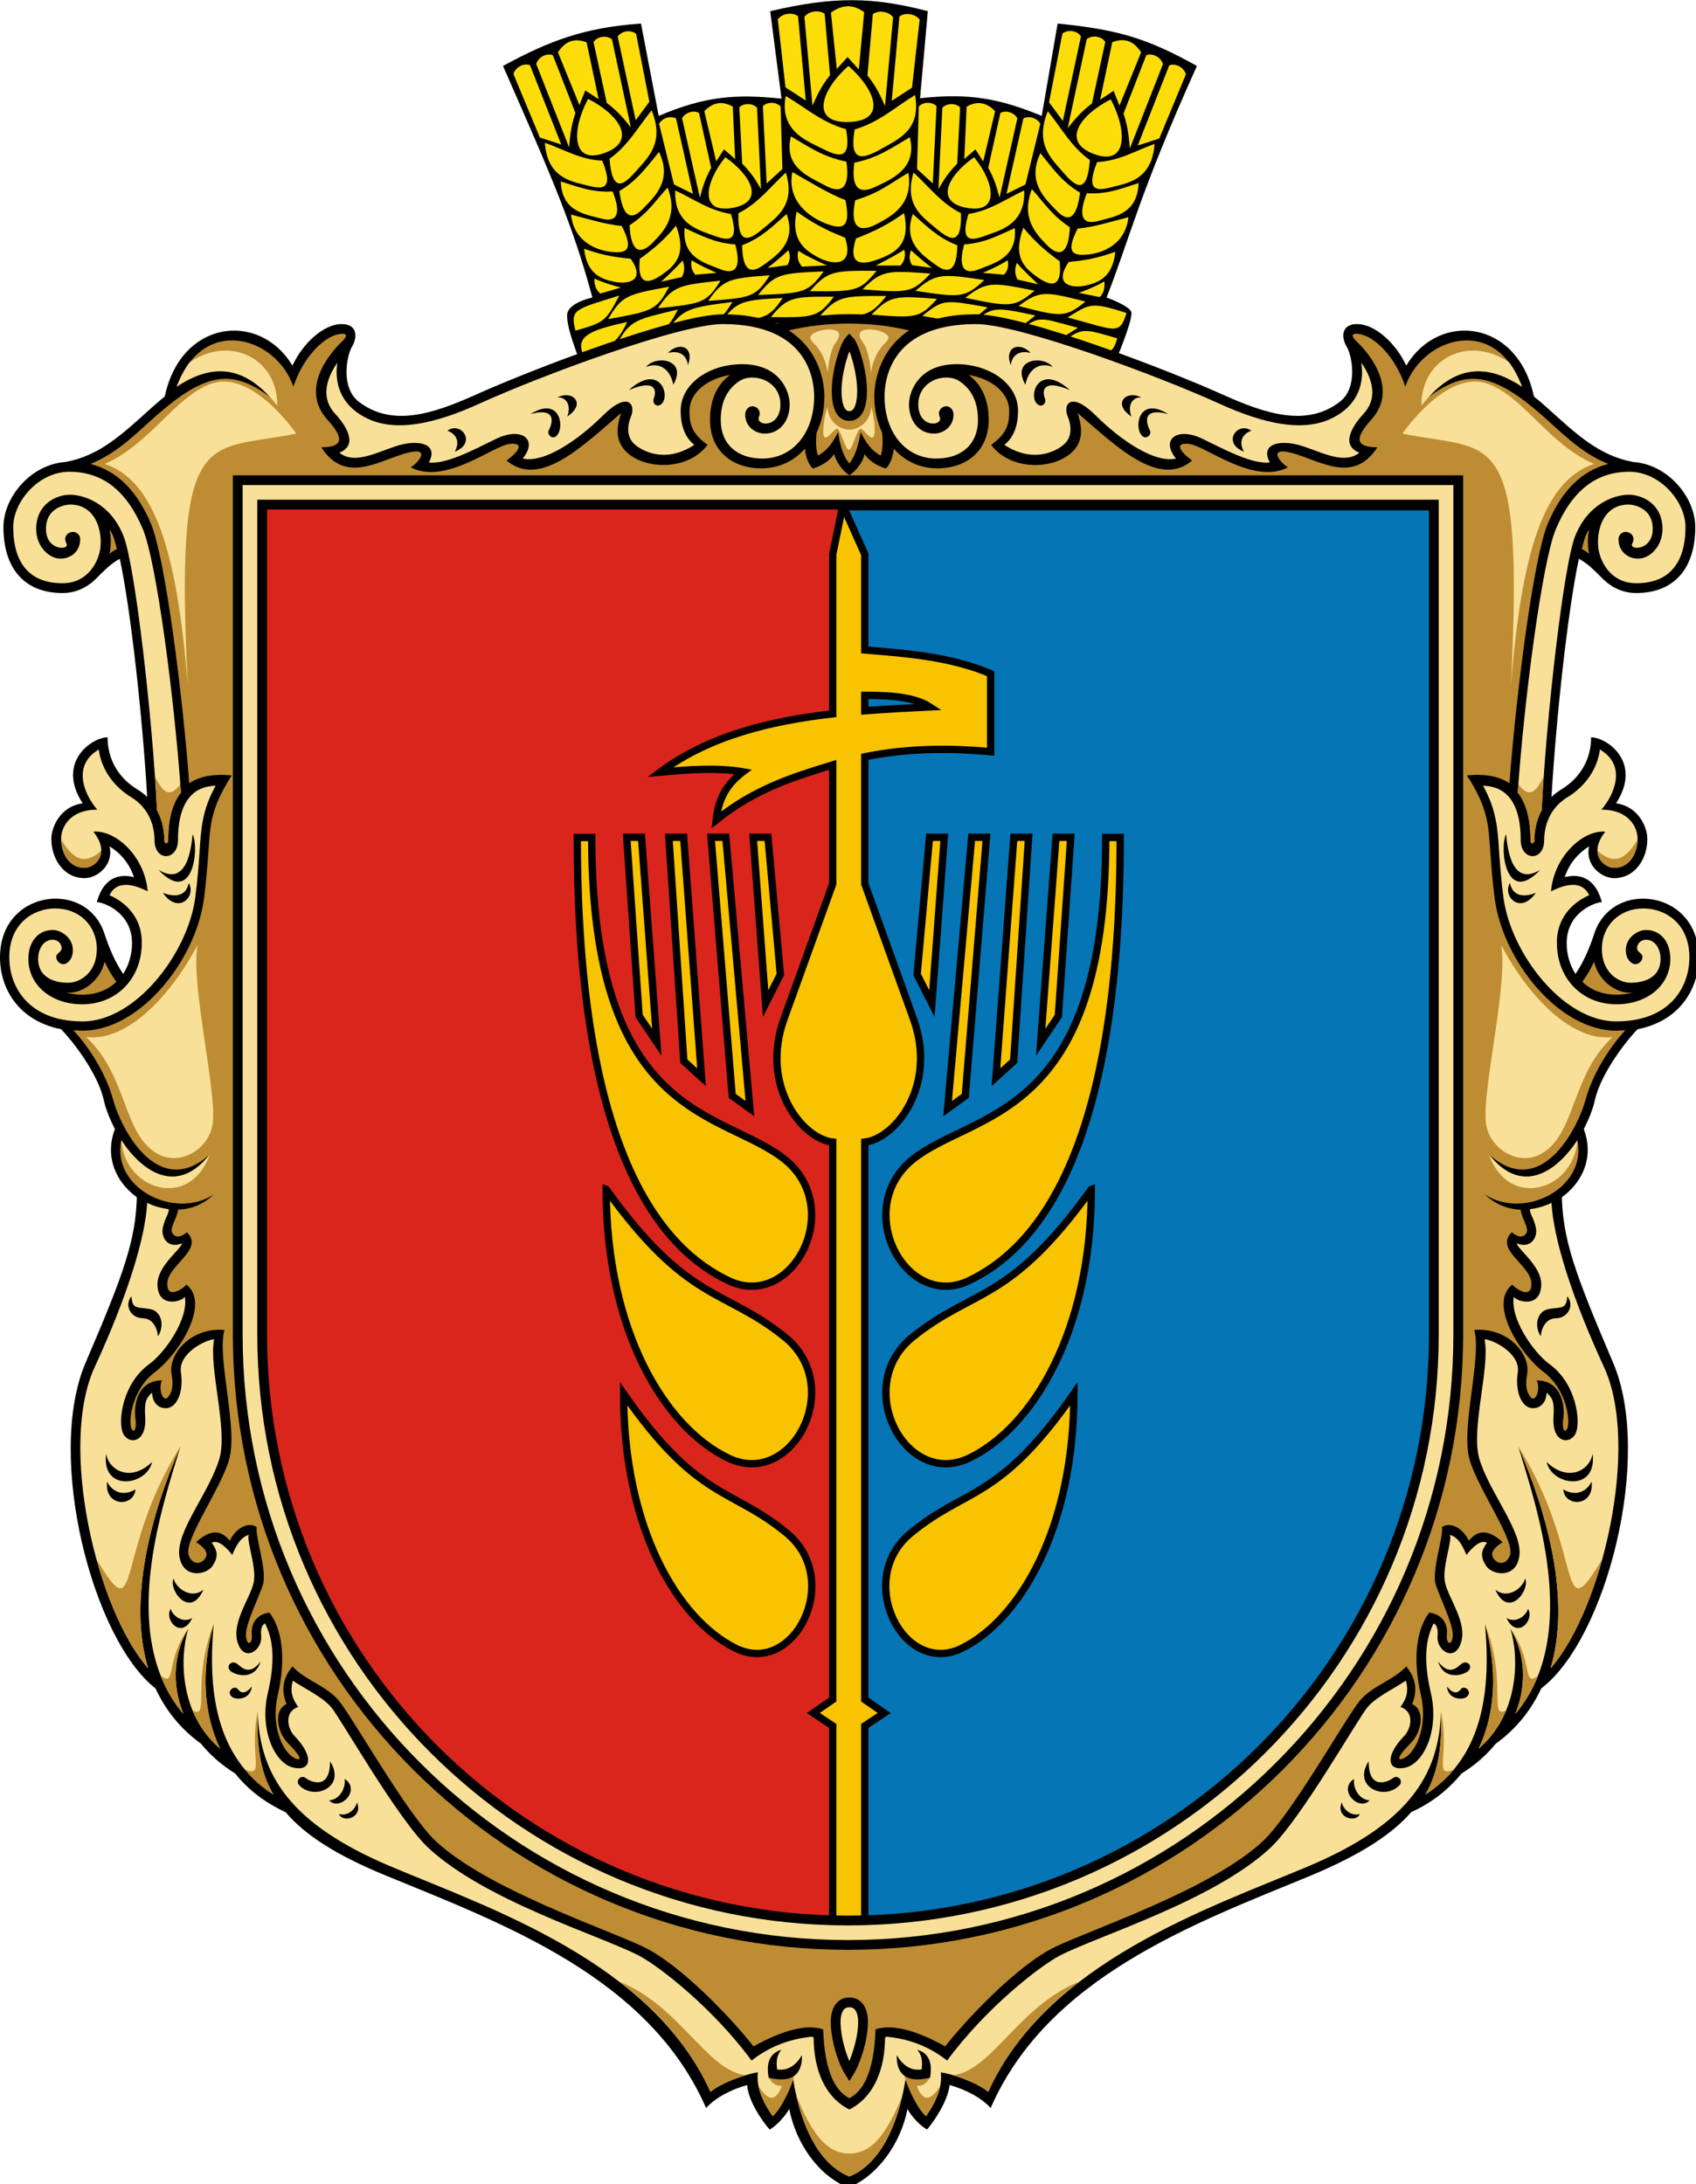 <?xml version="1.0" encoding="UTF-8" standalone="no"?>
<!-- Created with Inkscape (http://www.inkscape.org/) -->

<svg
   width="91.916mm"
   height="118.361mm"
   viewBox="0 0 91.916 118.361"
   version="1.1"
   id="svg1"
   xml:space="preserve"
   inkscape:version="1.4 (86a8ad7, 2024-10-11)"
   sodipodi:docname="Coat of Arms of Chervona Kam'yanka.svg"
   xmlns:inkscape="http://www.inkscape.org/namespaces/inkscape"
   xmlns:sodipodi="http://sodipodi.sourceforge.net/DTD/sodipodi-0.dtd"
   xmlns:xlink="http://www.w3.org/1999/xlink"
   xmlns="http://www.w3.org/2000/svg"
   xmlns:svg="http://www.w3.org/2000/svg"><sodipodi:namedview
     id="namedview1"
     pagecolor="#ffffff"
     bordercolor="#666666"
     borderopacity="1.0"
     inkscape:showpageshadow="2"
     inkscape:pageopacity="0.0"
     inkscape:pagecheckerboard="0"
     inkscape:deskcolor="#d1d1d1"
     inkscape:document-units="mm"
     inkscape:zoom="0.81499998"
     inkscape:cx="149.07976"
     inkscape:cy="320.85891"
     inkscape:window-width="1920"
     inkscape:window-height="1017"
     inkscape:window-x="-8"
     inkscape:window-y="-8"
     inkscape:window-maximized="1"
     inkscape:current-layer="layer1"
     showgrid="false" /><defs
     id="defs1"><g
       id="COA"><path
         d="m 2,2 v 173 a 123,123 0 0 0 246,0 V 2 H 2"
         fill="#10679a"
         id="path1933" /><rect
         width="246"
         height="70"
         x="2"
         y="100"
         fill="#f5f5f5"
         stroke="#000000"
         stroke-width="2"
         id="rect1935" /></g><defs
       id="defs1938"><g
         id="g1"><path
           d="m 2,2 v 173 a 123,123 0 0 0 246,0 V 2 H 2"
           fill="#10679a"
           id="path1" /><rect
           width="246"
           height="70"
           x="2"
           y="100"
           fill="#f5f5f5"
           stroke="#000000"
           stroke-width="2"
           id="rect1-9" /></g></defs><inkscape:perspective
       sodipodi:type="inkscape:persp3d"
       inkscape:vp_x="0 : 307.40647 : 1"
       inkscape:vp_y="0 : 1000.0001 : 0"
       inkscape:vp_z="669.33069 : 307.40647 : 1"
       inkscape:persp3d-origin="334.66534 : 202.93796 : 1"
       id="perspective618" /><style
       type="text/css"
       id="style6">
   
    .str3 {stroke:black;stroke-width:0.18}
    .str2 {stroke:black;stroke-width:0.18;stroke-linejoin:bevel}
    .str5 {stroke:black;stroke-width:0.2}
    .str4 {stroke:black;stroke-width:0.25}
    .str1 {stroke:black;stroke-width:0.5}
    .str0 {stroke:black}
    .fil5 {fill:none}
    .fil3 {fill:#0071BC}
    .fil2 {fill:#008F4C}
    .fil7 {fill:#2EAB3E}
    .fil4 {fill:#999999}
    .fil0 {fill:#E3E4E5}
    .fil1 {fill:#ED1C24}
    .fil6 {fill:black;fill-rule:nonzero}
   
  </style><inkscape:perspective
       id="perspective3640"
       inkscape:persp3d-origin="0.5 : -5.6657213 : 1"
       inkscape:vp_z="1 : -5.4990545 : 1"
       inkscape:vp_y="0 : 1000.0001 : 0"
       inkscape:vp_x="0 : -5.4990545 : 1"
       sodipodi:type="inkscape:persp3d" /><inkscape:perspective
       id="perspective2896"
       inkscape:persp3d-origin="0.5 : -5.6657213 : 1"
       inkscape:vp_z="1 : -5.4990545 : 1"
       inkscape:vp_y="0 : 1000.0001 : 0"
       inkscape:vp_x="0 : -5.4990545 : 1"
       sodipodi:type="inkscape:persp3d" /><inkscape:perspective
       id="perspective2834"
       inkscape:persp3d-origin="0.5 : -5.6657213 : 1"
       inkscape:vp_z="1 : -5.4990545 : 1"
       inkscape:vp_y="0 : 1000.0001 : 0"
       inkscape:vp_x="0 : -5.4990545 : 1"
       sodipodi:type="inkscape:persp3d" /><inkscape:perspective
       id="perspective3538"
       inkscape:persp3d-origin="0.5 : -5.6657213 : 1"
       inkscape:vp_z="1 : -5.4990545 : 1"
       inkscape:vp_y="0 : 1000.0001 : 0"
       inkscape:vp_x="0 : -5.4990545 : 1"
       sodipodi:type="inkscape:persp3d" /><inkscape:perspective
       id="perspective3551"
       inkscape:persp3d-origin="0.5 : -5.6657213 : 1"
       inkscape:vp_z="1 : -5.4990545 : 1"
       inkscape:vp_y="0 : 1000.0001 : 0"
       inkscape:vp_x="0 : -5.4990545 : 1"
       sodipodi:type="inkscape:persp3d" /><inkscape:perspective
       id="perspective3772"
       inkscape:persp3d-origin="0.5 : -5.6657213 : 1"
       inkscape:vp_z="1 : -5.4990545 : 1"
       inkscape:vp_y="0 : 1000.0001 : 0"
       inkscape:vp_x="0 : -5.4990545 : 1"
       sodipodi:type="inkscape:persp3d" /><inkscape:perspective
       id="perspective3538-3"
       inkscape:persp3d-origin="0.5 : -5.6657213 : 1"
       inkscape:vp_z="1 : -5.4990545 : 1"
       inkscape:vp_y="0 : 1000.0001 : 0"
       inkscape:vp_x="0 : -5.4990545 : 1"
       sodipodi:type="inkscape:persp3d" /><inkscape:perspective
       id="perspective5553"
       inkscape:persp3d-origin="0.5 : -5.6657213 : 1"
       inkscape:vp_z="1 : -5.4990545 : 1"
       inkscape:vp_y="0 : 1000.0001 : 0"
       inkscape:vp_x="0 : -5.4990545 : 1"
       sodipodi:type="inkscape:persp3d" /><inkscape:perspective
       id="perspective5588"
       inkscape:persp3d-origin="0.5 : -5.6657213 : 1"
       inkscape:vp_z="1 : -5.4990545 : 1"
       inkscape:vp_y="0 : 1000.0001 : 0"
       inkscape:vp_x="0 : -5.4990545 : 1"
       sodipodi:type="inkscape:persp3d" /><inkscape:perspective
       id="perspective5623"
       inkscape:persp3d-origin="0.5 : -5.6657213 : 1"
       inkscape:vp_z="1 : -5.4990545 : 1"
       inkscape:vp_y="0 : 1000.0001 : 0"
       inkscape:vp_x="0 : -5.4990545 : 1"
       sodipodi:type="inkscape:persp3d" /><inkscape:perspective
       id="perspective5702"
       inkscape:persp3d-origin="0.5 : -5.6657213 : 1"
       inkscape:vp_z="1 : -5.4990545 : 1"
       inkscape:vp_y="0 : 1000.0001 : 0"
       inkscape:vp_x="0 : -5.4990545 : 1"
       sodipodi:type="inkscape:persp3d" /><style
       type="text/css"
       id="style6-3" /><g
       id="g3"><path
         d="m 2,2 v 173 a 123,123 0 0 0 246,0 V 2 H 2"
         fill="#10679a"
         id="path2" /><rect
         width="246"
         height="70"
         x="2"
         y="100"
         fill="#f5f5f5"
         stroke="#000000"
         stroke-width="2"
         id="rect3" /></g></defs><g
     inkscape:label="Camada 1"
     inkscape:groupmode="layer"
     id="layer1"
     transform="translate(-1019.611,-614.091)"><g
       inkscape:label="Layer 1"
       id="layer1-9"
       transform="translate(996.386,608.365)"><g
         id="g12"
         transform="matrix(0.724,0,0,0.724,-114.483,-12.802)"><path
           style="fill:#000000;fill-opacity:1;fill-rule:evenodd;stroke:none;stroke-width:0.265"
           d="m 233.637,52.674 c 10.362,-4.039 28.957,-4.069 40.058,0 0,0 1.392,-3.282 1.184,-3.757 -0.208,-0.475 -1.839,-1.058 -1.839,-1.058 1.812,-4.659 2.429,-7.703 6.76,-17.33 -3.631,-2.021 -5.812,-2.72 -10.425,-3.175 l -1.191,6.912 c -3.155,-1.295 -5.38,-1.726 -9.108,-1.323 l 0.582,-6.515 c -4.085,-1.063 -6.98,-1.13 -11.8,0 l 0.847,6.548 c -3.426,-0.361 -5.719,-0.185 -9.194,1.29 l -1.323,-6.912 c -4.266,0.304 -6.859,1.287 -10.332,3.175 3.778,8.579 5.24,11.986 6.694,17.33 0,0 -1.511,0.312 -1.839,1.058 -0.328,0.746 0.926,3.757 0.926,3.757 z"
           id="path4133"
           inkscape:connector-curvature="0"
           sodipodi:nodetypes="cczcccccccccccczc" /><g
           id="g4522"
           transform="matrix(0.937,0,0,0.937,194.3,25.237)"
           style="fill:#fcdd09;fill-opacity:1;fill-rule:evenodd"><g
             id="g3898"
             transform="matrix(1.019,0,0,1,-1.1,0)"
             style="fill:#fcdd09;fill-opacity:1"><path
               sodipodi:nodetypes="cczc"
               inkscape:connector-curvature="0"
               id="path3076"
               d="m 58.39,8.043 c 1.537,0.927 2.832,2.114 4.727,2.658 0.525,2.9 -0.961,1.991 -2.138,1.409 -1.176,-0.582 -3.076,-1.45 -2.589,-4.067 z"
               style="fill:#fcdd09;fill-opacity:1;stroke:none" /><path
               sodipodi:nodetypes="cczc"
               inkscape:connector-curvature="0"
               id="path3076-1"
               d="m 58.797,11.271 c 1.304,0.773 2.477,1.636 4.351,2.022 0.293,2.078 -0.368,2.618 -1.651,1.908 C 60.215,14.491 58.196,13.751 58.797,11.271 Z"
               style="fill:#fcdd09;fill-opacity:1;fill-rule:evenodd;stroke:none" /><path
               sodipodi:nodetypes="cczc"
               inkscape:connector-curvature="0"
               id="path3076-7"
               d="m 58.909,14.121 c 1.333,0.766 2.796,1.711 4.164,2.241 0.448,2.282 -0.254,2.366 -1.516,1.88 -1.263,-0.487 -3.098,-1.773 -2.648,-4.12 z"
               style="fill:#fcdd09;fill-opacity:1;fill-rule:evenodd;stroke:none" /><path
               sodipodi:nodetypes="cczc"
               inkscape:connector-curvature="0"
               id="path3076-3"
               d="m 59.247,17.282 c 1.171,0.839 2.137,1.427 3.798,2.081 0.75,2.399 -1.052,2.154 -2.09,1.587 -1.038,-0.567 -2.196,-1.376 -1.708,-3.669 z"
               style="fill:#fcdd09;fill-opacity:1;fill-rule:evenodd;stroke:none" /><path
               sodipodi:nodetypes="cczc"
               inkscape:connector-curvature="0"
               id="path3076-39"
               d="m 68.527,7.966 c -1.537,0.96 -2.832,2.188 -4.727,2.75 -0.525,3 0.969,2.195 2.251,1.458 1.282,-0.737 2.963,-1.5 2.476,-4.209 z"
               style="fill:#fcdd09;fill-opacity:1;fill-rule:evenodd;stroke:none" /><path
               sodipodi:nodetypes="cczc"
               inkscape:connector-curvature="0"
               id="path3076-1-0"
               d="m 68.12,11.336 c -1.304,0.78 -2.477,1.65 -4.351,2.04 -0.258,1.992 0.333,2.568 1.651,1.925 1.318,-0.644 3.301,-1.463 2.701,-3.965 z"
               style="fill:#fcdd09;fill-opacity:1;fill-rule:evenodd;stroke:none" /><path
               sodipodi:nodetypes="cczc"
               inkscape:connector-curvature="0"
               id="path3076-7-9"
               d="m 68.008,14.185 c -1.333,0.766 -2.196,1.584 -4.164,2.184 -0.448,2.141 0.289,2.635 1.622,1.936 1.333,-0.699 2.922,-1.632 2.542,-4.12 z"
               style="fill:#fcdd09;fill-opacity:1;fill-rule:evenodd;stroke:none" /><path
               sodipodi:nodetypes="cczc"
               inkscape:connector-curvature="0"
               id="path3076-3-8"
               d="m 67.67,17.402 c -1.171,0.839 -2.109,1.37 -3.769,2.025 -0.75,2.399 0.734,2.084 2.019,1.552 1.284,-0.531 2.238,-1.284 1.75,-3.577 z"
               style="fill:#fcdd09;fill-opacity:1;fill-rule:evenodd;stroke:none" /><path
               sodipodi:nodetypes="czc"
               inkscape:connector-curvature="0"
               id="path3054"
               d="m 63.309,5.644 c -2.137,1.913 -3.034,4.564 0.005,4.48 3.039,-0.083 2.135,-2.553 -0.005,-4.48 z"
               style="fill:#fcdd09;fill-opacity:1;stroke:none" /><path
               sodipodi:nodetypes="cccccc"
               transform="matrix(0.282,0,0,0.282,-4.3103448e-6,0)"
               inkscape:connector-curvature="0"
               id="path3824"
               d="m 221.25,20.875 3,-3.375 3.125,3.5 1.5,-16.201 c -2.781,-2.077 -5.804,-2.457 -9.25,0.125 z"
               style="fill:#fcdd09;fill-opacity:1;stroke:none" /><path
               transform="matrix(0.282,0,0,0.282,-4.3103448e-6,0)"
               style="fill:#fcdd09;fill-opacity:1;fill-rule:evenodd;stroke:none"
               d="m 219.375,22.625 c -2.755,3.561 -3.729,6.054 -4.875,8.65 l -2.25,-25.15 c 1.363,-1.798 4.221,-1.993 5.625,-0.875 z"
               id="path3826"
               inkscape:connector-curvature="0"
               sodipodi:nodetypes="ccccc" /><path
               style="fill:#fcdd09;fill-opacity:1;fill-rule:evenodd;stroke:none"
               d="M 59.959,8.408 58.371,7.356 57.771,1.917 c 0.385,-0.508 1.191,-0.562 1.587,-0.247 z"
               id="path3826-9"
               inkscape:connector-curvature="0"
               sodipodi:nodetypes="ccccc" /><path
               style="fill:#fcdd09;fill-opacity:1;fill-rule:evenodd;stroke:none"
               d="m 219.375,22.625 c -2.755,3.561 -3.729,6.054 -4.875,8.65 l -2.25,-25.15 c 1.363,-1.798 4.221,-1.993 5.625,-0.875 z"
               id="path3826-5"
               inkscape:connector-curvature="0"
               transform="matrix(-0.282,0,0,0.282,126.662,0.026)"
               sodipodi:nodetypes="ccccc" /><path
               style="fill:#fcdd09;fill-opacity:1;fill-rule:evenodd;stroke:none"
               d="M 59.959,8.408 58.371,7.356 57.771,1.917 c 0.385,-0.508 1.191,-0.562 1.587,-0.247 z"
               id="path3826-9-5"
               inkscape:connector-curvature="0"
               sodipodi:nodetypes="ccccc"
               transform="matrix(-1,0,0,1,126.662,0.026)" /><path
               sodipodi:nodetypes="cccc"
               transform="matrix(0.282,0,0,0.282,-4.3103448e-6,0)"
               inkscape:connector-curvature="0"
               id="path3874"
               d="m 210.55,72.375 c 3,2 7.95,4.125 7.95,4.125 l -6.875,0.375 c -0.842,-0.919 -1.607,-2.374 -1.075,-4.5 z"
               style="fill:#fcdd09;fill-opacity:1;stroke:none" /><path
               sodipodi:nodetypes="cccc"
               inkscape:connector-curvature="0"
               id="path3874-1"
               d="m 67.688,20.322 c -0.847,0.564 -2.244,1.27 -2.244,1.27 h 1.94 c 0.238,-0.259 0.454,-0.67 0.303,-1.27 z"
               style="fill:#fcdd09;fill-opacity:1;fill-rule:evenodd;stroke:none" /></g><path
             style="fill:#fcdd09;fill-opacity:1;stroke:none"
             d="m 66.435,24.024 c -3.433,-0.015 -3.898,-0.007 -5.32,1.63 3.649,0.035 3.992,0.018 5.32,-1.63 z"
             id="path4135"
             inkscape:connector-curvature="0"
             sodipodi:nodetypes="ccc" /><path
             style="fill:#fcdd09;fill-opacity:1;fill-rule:evenodd;stroke:none"
             d="m 70.488,24.25 c -3.326,-0.244 -3.746,-0.277 -5.23,1.262 3.535,0.278 3.836,0.293 5.23,-1.262 z"
             id="path4135-9"
             inkscape:connector-curvature="0"
             sodipodi:nodetypes="ccc" /><path
             style="fill:#fcdd09;fill-opacity:1;fill-rule:evenodd;stroke:none"
             d="m 74.526,24.926 c -3.381,-0.593 -3.529,-0.688 -5.206,0.686 3.591,0.65 3.619,0.714 5.206,-0.686 z"
             id="path4135-3"
             inkscape:connector-curvature="0"
             sodipodi:nodetypes="ccc" /><path
             style="fill:#fcdd09;fill-opacity:1;fill-rule:evenodd;stroke:none"
             d="m 78.34,25.578 c -3.357,-0.719 -3.366,-0.695 -5.094,0.615 3.564,0.784 3.632,0.548 5.094,-0.615 z"
             id="path4135-2"
             inkscape:connector-curvature="0"
             sodipodi:nodetypes="ccc" /><path
             style="fill:#fcdd09;fill-opacity:1;fill-rule:evenodd;stroke:none"
             d="m 81.736,26.566 c -3.311,-0.905 -2.982,-0.949 -4.78,0.263 3.585,0.769 2.929,0.878 4.78,-0.263 z"
             id="path4135-1"
             inkscape:connector-curvature="0"
             sodipodi:nodetypes="ccc" /><path
             style="fill:#fcdd09;fill-opacity:1;fill-rule:evenodd;stroke:none"
             d="m 84.89,27.407 c -2.801,-0.823 -2.758,-0.821 -4.365,0.253 3.638,1.114 3.903,1.245 4.365,-0.253 z"
             id="path4135-97"
             inkscape:connector-curvature="0"
             sodipodi:nodetypes="ccc" /><path
             style="fill:#fcdd09;fill-opacity:1;fill-rule:evenodd;stroke:none"
             d="m 62.243,24.08 c -3.178,-0.015 -3.711,-0.007 -5.027,1.63 3.378,0.035 3.798,0.018 5.027,-1.63 z"
             id="path4135-5"
             inkscape:connector-curvature="0"
             sodipodi:nodetypes="ccc" /><path
             style="fill:#fcdd09;fill-opacity:1;fill-rule:evenodd;stroke:none"
             d="m 58.154,24.181 c -3.251,0.165 -3.684,0.261 -4.94,1.97 3.422,-0.332 3.809,-0.255 4.94,-1.97 z"
             id="path4135-56"
             inkscape:connector-curvature="0"
             sodipodi:nodetypes="ccc" /><path
             style="fill:#fcdd09;fill-opacity:1;fill-rule:evenodd;stroke:none"
             d="m 45.735,26.095 c -2.922,0.657 -4.187,1.114 -3.492,2.665 1.67,-0.473 2.599,-0.7 3.492,-2.665 z"
             id="path4135-19"
             inkscape:connector-curvature="0"
             sodipodi:nodetypes="ccc" /><path
             style="fill:#fcdd09;fill-opacity:1;fill-rule:evenodd;stroke:none"
             d="m 49.778,25.103 c -3.294,0.785 -3.874,0.842 -4.861,2.8 3.294,-0.886 3.86,-0.748 4.861,-2.8 z"
             id="path4135-33"
             inkscape:connector-curvature="0"
             sodipodi:nodetypes="ccc" /><path
             style="fill:#fcdd09;fill-opacity:1;fill-rule:evenodd;stroke:none"
             d="m 54.145,24.499 c -3.405,0.438 -4.005,0.526 -5.198,2.337 3.622,-0.447 4.099,-0.528 5.198,-2.337 z"
             id="path4135-4"
             inkscape:connector-curvature="0"
             sodipodi:nodetypes="ccc" /><path
             style="fill:#fcdd09;fill-opacity:1;fill-rule:evenodd;stroke:none"
             d="m 65.656,22.009 c -3.433,-0.015 -3.898,-0.007 -5.32,1.63 3.649,0.035 3.992,0.018 5.32,-1.63 z"
             id="path4135-0"
             inkscape:connector-curvature="0"
             sodipodi:nodetypes="ccc" /><path
             style="fill:#fcdd09;fill-opacity:1;fill-rule:evenodd;stroke:none"
             d="m 69.953,22.228 c -3.424,-0.249 -3.889,-0.273 -5.419,1.263 3.638,0.284 3.981,0.29 5.419,-1.263 z"
             id="path4135-8"
             inkscape:connector-curvature="0"
             sodipodi:nodetypes="ccc" /><path
             style="fill:#fcdd09;fill-opacity:1;fill-rule:evenodd;stroke:none"
             d="m 61.43,22.059 c -3.43,0.149 -3.894,0.179 -5.236,1.882 3.646,-0.139 3.988,-0.173 5.236,-1.882 z"
             id="path4135-41"
             inkscape:connector-curvature="0"
             sodipodi:nodetypes="ccc" /><path
             style="fill:#fcdd09;fill-opacity:1;fill-rule:evenodd;stroke:none"
             d="m 53.194,22.794 c -3.343,0.363 -3.795,0.422 -5.002,2.205 3.555,-0.367 3.887,-0.422 5.002,-2.205 z"
             id="path4135-7"
             inkscape:connector-curvature="0"
             sodipodi:nodetypes="ccc"
             inkscape:transform-center-x="-0.72610065"
             inkscape:transform-center-y="-0.61518338" /><path
             style="fill:#fcdd09;fill-opacity:1;fill-rule:evenodd;stroke:none"
             d="m 57.13,22.364 c -3.26,0.259 -3.701,0.304 -4.926,2.05 3.466,-0.257 3.791,-0.301 4.926,-2.05 z"
             id="path4135-31"
             inkscape:connector-curvature="0"
             sodipodi:nodetypes="ccc" /><path
             style="fill:#fcdd09;fill-opacity:1;fill-rule:evenodd;stroke:none"
             d="m 74.261,22.747 c -3.396,-0.501 -3.858,-0.559 -5.497,0.86 3.607,0.552 3.949,0.583 5.497,-0.86 z"
             id="path4135-36"
             inkscape:connector-curvature="0"
             sodipodi:nodetypes="ccc" /><path
             style="fill:#fcdd09;fill-opacity:1;fill-rule:evenodd;stroke:none"
             d="m 78.279,23.598 c -3.365,-0.679 -3.823,-0.762 -5.535,0.569 3.573,0.741 3.913,0.79 5.535,-0.569 z"
             id="path4135-89"
             inkscape:connector-curvature="0"
             sodipodi:nodetypes="ccc" /><path
             style="fill:#fcdd09;fill-opacity:1;fill-rule:evenodd;stroke:none"
             d="m 82.345,24.466 c -3.209,-0.809 -3.646,-0.909 -5.341,0.355 3.407,0.879 3.732,0.941 5.341,-0.355 z"
             id="path4135-89-2"
             inkscape:connector-curvature="0"
             sodipodi:nodetypes="ccc" /><path
             style="fill:#fcdd09;fill-opacity:1;fill-rule:evenodd;stroke:none"
             d="m 85.625,25.385 c -2.867,-0.943 -2.956,-0.714 -4.71,0.352 3.81,0.988 4.137,1.491 4.71,-0.352 z"
             id="path4135-89-0"
             inkscape:connector-curvature="0"
             sodipodi:nodetypes="ccc" /><path
             style="fill:#fcdd09;fill-opacity:1;fill-rule:evenodd;stroke:none"
             d="m 49.085,23.28 c -3.376,0.621 -3.776,0.715 -4.869,2.587 3.592,-0.642 3.87,-0.722 4.869,-2.587 z"
             id="path4135-89-8"
             inkscape:connector-curvature="0"
             sodipodi:nodetypes="ccc" /><path
             style="fill:#fcdd09;fill-opacity:1;fill-rule:evenodd;stroke:none"
             d="m 45.109,23.983 c -3.543,1.108 -3.947,1.087 -3.507,2.807 2.343,-0.664 2.416,-0.753 3.507,-2.807 z"
             id="path4135-89-29"
             inkscape:connector-curvature="0"
             sodipodi:nodetypes="ccc" /><g
             id="g4503"
             transform="matrix(1,0,0,1.01,0,-0.031)"
             style="fill:#fcdd09;fill-opacity:1"><path
               sodipodi:nodetypes="cczc"
               inkscape:connector-curvature="0"
               id="path3076-71"
               d="m 39.159,11.697 c 1.505,0.521 2.865,1.353 4.585,1.414 1.098,2.681 -0.361,2.166 -1.484,1.891 -1.123,-0.274 -2.921,-0.649 -3.101,-3.305 z"
               style="fill:#fcdd09;fill-opacity:1;fill-rule:evenodd;stroke:none" /><path
               sodipodi:nodetypes="cczc"
               inkscape:connector-curvature="0"
               id="path3076-1-8"
               d="m 40.431,14.758 c 1.28,0.389 2.471,0.891 4.137,0.788 0.743,1.825 0.317,2.478 -0.929,2.142 -1.246,-0.336 -3.118,-0.521 -3.208,-2.93 z"
               style="fill:#fcdd09;fill-opacity:1;fill-rule:evenodd;stroke:none" /><path
               sodipodi:nodetypes="cczc"
               inkscape:connector-curvature="0"
               id="path3076-7-7"
               d="m 41.246,17.376 c 1.312,0.332 2.778,0.788 4.057,0.902 0.972,1.902 0.41,2.159 -0.769,2.056 -1.18,-0.103 -3.046,-0.764 -3.288,-2.957 z"
               style="fill:#fcdd09;fill-opacity:1;fill-rule:evenodd;stroke:none" /><path
               sodipodi:nodetypes="cczc"
               inkscape:connector-curvature="0"
               id="path3076-3-0"
               d="m 42.293,20.084 c 1.2,0.404 2.163,0.652 3.719,0.783 1.275,1.797 -0.288,2.039 -1.303,1.827 -1.016,-0.212 -2.197,-0.595 -2.416,-2.611 z"
               style="fill:#fcdd09;fill-opacity:1;fill-rule:evenodd;stroke:none" /><path
               sodipodi:nodetypes="cczc"
               inkscape:connector-curvature="0"
               id="path3076-39-9"
               d="m 47.688,9.131 c -1.079,1.307 -1.893,2.816 -3.363,3.826 0.235,3.036 1.312,1.889 2.227,0.86 0.915,-1.029 2.159,-2.182 1.136,-4.687 z"
               style="fill:#fcdd09;fill-opacity:1;fill-rule:evenodd;stroke:none" /><path
               sodipodi:nodetypes="cczc"
               inkscape:connector-curvature="0"
               id="path3076-1-0-7"
               d="m 48.275,12.423 c -0.908,1.089 -1.685,2.231 -3.165,3.09 0.26,1.99 0.894,2.395 1.846,1.434 0.952,-0.961 2.422,-2.262 1.319,-4.524 z"
               style="fill:#fcdd09;fill-opacity:1;fill-rule:evenodd;stroke:none" /><path
               sodipodi:nodetypes="cczc"
               inkscape:connector-curvature="0"
               id="path3076-7-9-6"
               d="m 48.961,15.241 c -0.958,1.017 -1.506,1.973 -3.036,2.982 0.092,2.088 0.823,2.376 1.795,1.422 0.972,-0.954 2.109,-2.184 1.241,-4.404 z"
               style="fill:#fcdd09;fill-opacity:1;fill-rule:evenodd;stroke:none" /><path
               sodipodi:nodetypes="cczc"
               inkscape:connector-curvature="0"
               id="path3076-3-8-8"
               d="m 49.639,18.253 c -0.866,1.015 -1.583,1.694 -2.898,2.625 -0.25,2.42 0.971,1.845 1.984,1.101 1.014,-0.744 1.708,-1.636 0.914,-3.726 z"
               style="fill:#fcdd09;fill-opacity:1;fill-rule:evenodd;stroke:none" /><g
               transform="matrix(1.055,-0.114,0.121,0.993,-3.179,5.569)"
               id="g4080"
               style="fill:#fcdd09;fill-opacity:1"><path
                 style="fill:#fcdd09;fill-opacity:1;fill-rule:evenodd;stroke:none"
                 d="M 42.536,7.559 C 41.018,9.846 40.683,12.62 43.274,11.956 45.865,11.291 44.686,9.04 42.536,7.559 Z"
                 id="path3054-2"
                 inkscape:connector-curvature="0"
                 sodipodi:nodetypes="czc" /><path
                 style="fill:#fcdd09;fill-opacity:1;fill-rule:evenodd;stroke:none"
                 d="m 41.833,7.968 0.569,-1.097 0.918,0.8 -0.386,-4.568 C 42.165,2.678 41.416,2.736 40.702,3.638 Z"
                 id="path3824-7"
                 inkscape:connector-curvature="0"
                 sodipodi:nodetypes="cccccc" /><path
                 sodipodi:nodetypes="ccccc"
                 inkscape:connector-curvature="0"
                 id="path3826-6"
                 d="m 41.46,8.554 c -0.502,1.135 -0.622,1.878 -0.779,2.66 L 38.974,4.369 C 39.221,3.798 39.903,3.589 40.294,3.823 Z"
                 style="fill:#fcdd09;fill-opacity:1;fill-rule:evenodd;stroke:none" /><path
                 sodipodi:nodetypes="ccccc"
                 inkscape:connector-curvature="0"
                 id="path3826-9-6"
                 d="M 40.117,10.913 38.585,10.186 37.179,4.962 c 0.246,-0.572 0.929,-0.78 1.32,-0.547 z"
                 style="fill:#fcdd09;fill-opacity:1;fill-rule:evenodd;stroke:none" /><path
                 sodipodi:nodetypes="ccccc"
                 inkscape:connector-curvature="0"
                 id="path3826-5-3"
                 d="m 43.896,8.036 c 0.831,0.837 1.182,1.475 1.579,2.132 L 44.856,3.08 C 44.443,2.656 43.743,2.757 43.455,3.142 Z"
                 style="fill:#fcdd09;fill-opacity:1;fill-rule:evenodd;stroke:none" /><path
                 sodipodi:nodetypes="ccccc"
                 inkscape:connector-curvature="0"
                 id="path3826-9-5-4"
                 d="M 45.901,9.646 47.09,8.31 46.712,2.857 C 46.299,2.432 45.599,2.533 45.311,2.918 Z"
                 style="fill:#fcdd09;fill-opacity:1;fill-rule:evenodd;stroke:none" /></g><path
               sodipodi:nodetypes="cccc"
               inkscape:connector-curvature="0"
               id="path3874-5"
               d="m 43.115,22.434 c 0.818,0.392 2.113,0.713 2.113,0.713 l -1.645,0.476 c -0.246,-0.209 -0.498,-0.571 -0.468,-1.188 z"
               style="fill:#fcdd09;fill-opacity:1;fill-rule:evenodd;stroke:none" /><path
               sodipodi:nodetypes="cccc"
               inkscape:connector-curvature="0"
               id="path3874-1-0"
               d="m 50.16,21.009 c -0.633,0.716 -1.715,1.676 -1.715,1.676 l 1.663,-0.372 c 0.161,-0.3 0.279,-0.744 0.052,-1.305 z"
               style="fill:#fcdd09;fill-opacity:1;fill-rule:evenodd;stroke:none" /></g><g
             id="g4104"
             transform="matrix(1,0,0,1.008,0,-0.081)"
             style="fill:#fcdd09;fill-opacity:1"><path
               sodipodi:nodetypes="cczc"
               inkscape:connector-curvature="0"
               id="path3076-71-8"
               d="m 49.573,15.547 c 1.455,0.666 2.731,1.606 4.451,1.865 0.813,2.643 -0.595,1.988 -1.693,1.599 -1.098,-0.389 -2.862,-0.952 -2.757,-3.464 z"
               style="fill:#fcdd09;fill-opacity:1;fill-rule:evenodd;stroke:none" /><path
               sodipodi:nodetypes="cczc"
               inkscape:connector-curvature="0"
               id="path3076-1-8-9"
               d="m 50.323,18.531 c 1.233,0.541 2.362,1.18 4.045,1.293 0.511,1.866 -8.25e-4,2.445 -1.207,1.96 -1.206,-0.486 -3.059,-0.904 -2.839,-3.253 z"
               style="fill:#fcdd09;fill-opacity:1;fill-rule:evenodd;stroke:none" /><path
               sodipodi:nodetypes="cczc"
               inkscape:connector-curvature="0"
               id="path3076-39-9-2"
               d="m 58.411,14.13 c -1.224,1.109 -2.204,2.439 -3.788,3.221 -0.091,2.9 1.114,1.943 2.143,1.078 1.029,-0.865 2.403,-1.808 1.645,-4.299 z"
               style="fill:#fcdd09;fill-opacity:1;fill-rule:evenodd;stroke:none" /><path
               sodipodi:nodetypes="cczc"
               inkscape:connector-curvature="0"
               id="path3076-1-0-7-8"
               d="m 58.468,17.416 c -1.043,0.9 -1.96,1.867 -3.548,2.477 0.019,1.895 0.605,2.356 1.676,1.582 1.071,-0.774 2.702,-1.799 1.872,-4.059 z"
               style="fill:#fcdd09;fill-opacity:1;fill-rule:evenodd;stroke:none" /><path
               sodipodi:nodetypes="czc"
               inkscape:connector-curvature="0"
               id="path3054-2-0"
               d="m 53.573,12.916 c -1.631,1.985 -2.089,4.476 0.553,4.018 2.642,-0.457 1.551,-2.559 -0.553,-4.018 z"
               style="fill:#fcdd09;fill-opacity:1;fill-rule:evenodd;stroke:none" /><path
               sodipodi:nodetypes="cccccc"
               inkscape:connector-curvature="0"
               id="path3824-7-7"
               d="m 52.846,13.247 0.622,-0.961 0.891,0.775 -0.19,-4.155 c -0.757,-0.427 -1.514,-0.416 -2.274,0.36 z"
               style="fill:#fcdd09;fill-opacity:1;fill-rule:evenodd;stroke:none" /><path
               style="fill:#fcdd09;fill-opacity:1;fill-rule:evenodd;stroke:none"
               d="m 52.444,13.757 c -0.555,0.999 -0.709,1.665 -0.902,2.363 L 50.119,9.833 C 50.393,9.329 51.09,9.178 51.474,9.411 Z"
               id="path3826-6-8"
               inkscape:connector-curvature="0"
               sodipodi:nodetypes="ccccc" /><path
               style="fill:#fcdd09;fill-opacity:1;fill-rule:evenodd;stroke:none"
               d="m 50.987,15.817 -1.514,-0.743 -1.19,-4.804 c 0.274,-0.504 0.971,-0.654 1.355,-0.421 z"
               id="path3826-9-6-0"
               inkscape:connector-curvature="0"
               sodipodi:nodetypes="ccccc" /><path
               style="fill:#fcdd09;fill-opacity:1;fill-rule:evenodd;stroke:none"
               d="m 54.923,13.423 c 0.802,0.804 1.128,1.4 1.5,2.017 L 56.108,8.992 C 55.71,8.585 55,8.638 54.692,8.971 Z"
               id="path3826-5-3-8"
               inkscape:connector-curvature="0"
               sodipodi:nodetypes="ccccc" /><path
               style="fill:#fcdd09;fill-opacity:1;fill-rule:evenodd;stroke:none"
               d="M 56.876,14.991 58.133,13.848 57.99,8.893 C 57.593,8.486 56.882,8.538 56.575,8.871 Z"
               id="path3826-9-5-4-4"
               inkscape:connector-curvature="0"
               sodipodi:nodetypes="ccccc" /><path
               sodipodi:nodetypes="cccc"
               inkscape:connector-curvature="0"
               id="path3874-5-7"
               d="m 50.889,21.081 c 0.757,0.49 1.999,0.998 1.999,0.998 l -1.708,0.144 c -0.214,-0.229 -0.412,-0.595 -0.291,-1.142 z"
               style="fill:#fcdd09;fill-opacity:1;fill-rule:evenodd;stroke:none" /><path
               sodipodi:nodetypes="cccc"
               inkscape:connector-curvature="0"
               id="path3874-1-0-6"
               d="m 58.608,20.287 c -0.654,0.63 -1.659,1.398 -1.659,1.398 l 1.581,-0.218 c 0.169,-0.267 0.297,-0.666 0.079,-1.18 z"
               style="fill:#fcdd09;fill-opacity:1;fill-rule:evenodd;stroke:none" /></g><g
             id="g4484"
             transform="matrix(1,0,0,1.007,0,-0.021)"
             style="fill:#fcdd09;fill-opacity:1"><path
               sodipodi:nodetypes="cczc"
               inkscape:connector-curvature="0"
               id="path3076-71-6"
               d="m 87.864,11.813 c -1.505,0.528 -2.865,1.371 -4.585,1.433 -1.098,2.717 0.361,2.195 1.484,1.917 1.123,-0.278 2.921,-0.658 3.101,-3.35 z"
               style="fill:#fcdd09;fill-opacity:1;fill-rule:evenodd;stroke:none" /><path
               sodipodi:nodetypes="cczc"
               inkscape:connector-curvature="0"
               id="path3076-1-8-95"
               d="m 86.592,14.916 c -1.28,0.399 -2.471,0.914 -4.137,0.808 -0.743,1.872 -0.317,2.543 0.929,2.198 1.246,-0.345 3.118,-0.534 3.208,-3.006 z"
               style="fill:#fcdd09;fill-opacity:1;fill-rule:evenodd;stroke:none" /><path
               sodipodi:nodetypes="cczc"
               inkscape:connector-curvature="0"
               id="path3076-7-7-2"
               d="m 85.777,17.627 c -1.312,0.333 -2.778,0.79 -4.057,0.904 -0.972,1.906 -0.41,2.163 0.769,2.06 1.18,-0.103 3.046,-0.766 3.288,-2.964 z"
               style="fill:#fcdd09;fill-opacity:1;fill-rule:evenodd;stroke:none" /><path
               sodipodi:nodetypes="cczc"
               inkscape:connector-curvature="0"
               id="path3076-3-0-7"
               d="m 84.731,20.372 c -1.2,0.416 -2.163,0.67 -3.719,0.805 -1.275,1.847 0.288,2.096 1.303,1.878 1.016,-0.218 2.197,-0.612 2.416,-2.683 z"
               style="fill:#fcdd09;fill-opacity:1;fill-rule:evenodd;stroke:none" /><path
               sodipodi:nodetypes="cczc"
               inkscape:connector-curvature="0"
               id="path3076-39-9-29"
               d="m 79.335,9.213 c 1.079,1.325 1.893,2.854 3.363,3.878 -0.235,3.077 -1.312,1.915 -2.227,0.872 -0.915,-1.043 -2.159,-2.211 -1.136,-4.75 z"
               style="fill:#fcdd09;fill-opacity:1;fill-rule:evenodd;stroke:none" /><path
               sodipodi:nodetypes="cczc"
               inkscape:connector-curvature="0"
               id="path3076-1-0-7-4"
               d="m 78.748,12.549 c 0.908,1.104 1.685,2.261 3.165,3.131 -0.26,2.017 -0.894,2.427 -1.846,1.453 -0.952,-0.974 -2.422,-2.292 -1.319,-4.585 z"
               style="fill:#fcdd09;fill-opacity:1;fill-rule:evenodd;stroke:none" /><path
               sodipodi:nodetypes="cczc"
               inkscape:connector-curvature="0"
               id="path3076-7-9-6-1"
               d="m 78.063,15.405 c 0.958,1.03 1.506,2 3.036,3.022 -0.092,2.116 -0.823,2.408 -1.795,1.442 -0.972,-0.967 -2.109,-2.213 -1.241,-4.463 z"
               style="fill:#fcdd09;fill-opacity:1;fill-rule:evenodd;stroke:none" /><path
               sodipodi:nodetypes="cczc"
               inkscape:connector-curvature="0"
               id="path3076-3-8-8-0"
               d="m 77.385,18.458 c 0.866,1.029 1.583,1.717 2.898,2.66 0.25,2.453 -0.971,1.869 -1.984,1.116 -1.014,-0.754 -1.708,-1.658 -0.914,-3.776 z"
               style="fill:#fcdd09;fill-opacity:1;fill-rule:evenodd;stroke:none" /><g
               transform="matrix(-1.062,-0.116,-0.122,1.007,130.461,5.602)"
               id="g4080-5"
               style="fill:#fcdd09;fill-opacity:1;fill-rule:evenodd"><path
                 style="fill:#fcdd09;fill-opacity:1;fill-rule:evenodd;stroke:none"
                 d="M 42.536,7.559 C 41.018,9.846 40.683,12.62 43.274,11.956 45.865,11.291 44.686,9.04 42.536,7.559 Z"
                 id="path3054-2-1"
                 inkscape:connector-curvature="0"
                 sodipodi:nodetypes="czc" /><path
                 style="fill:#fcdd09;fill-opacity:1;fill-rule:evenodd;stroke:none"
                 d="m 41.833,7.968 0.569,-1.097 0.918,0.8 -0.386,-4.568 C 42.165,2.678 41.416,2.736 40.702,3.638 Z"
                 id="path3824-7-0"
                 inkscape:connector-curvature="0"
                 sodipodi:nodetypes="cccccc" /><path
                 sodipodi:nodetypes="ccccc"
                 inkscape:connector-curvature="0"
                 id="path3826-6-9"
                 d="m 41.46,8.554 c -0.502,1.135 -0.622,1.878 -0.779,2.66 L 38.974,4.369 C 39.221,3.798 39.903,3.589 40.294,3.823 Z"
                 style="fill:#fcdd09;fill-opacity:1;fill-rule:evenodd;stroke:none" /><path
                 sodipodi:nodetypes="ccccc"
                 inkscape:connector-curvature="0"
                 id="path3826-9-6-4"
                 d="M 40.117,10.913 38.585,10.186 37.179,4.962 c 0.246,-0.572 0.929,-0.78 1.32,-0.547 z"
                 style="fill:#fcdd09;fill-opacity:1;fill-rule:evenodd;stroke:none" /><path
                 sodipodi:nodetypes="ccccc"
                 inkscape:connector-curvature="0"
                 id="path3826-5-3-2"
                 d="m 43.896,8.036 c 0.831,0.837 1.182,1.475 1.579,2.132 L 44.856,3.08 C 44.443,2.656 43.743,2.757 43.455,3.142 Z"
                 style="fill:#fcdd09;fill-opacity:1;fill-rule:evenodd;stroke:none" /><path
                 sodipodi:nodetypes="ccccc"
                 inkscape:connector-curvature="0"
                 id="path3826-9-5-4-0"
                 d="M 45.901,9.646 47.09,8.31 46.712,2.857 C 46.299,2.432 45.599,2.533 45.311,2.918 Z"
                 style="fill:#fcdd09;fill-opacity:1;fill-rule:evenodd;stroke:none" /></g><path
               sodipodi:nodetypes="cccc"
               inkscape:connector-curvature="0"
               id="path3874-5-2"
               d="m 83.849,22.719 c -0.778,0.47 -2.039,0.912 -2.039,0.912 l 1.682,0.33 c 0.226,-0.233 0.444,-0.621 0.356,-1.242 z"
               style="fill:#fcdd09;fill-opacity:1;fill-rule:evenodd;stroke:none" /><path
               sodipodi:nodetypes="cccc"
               inkscape:connector-curvature="0"
               id="path3874-1-0-8"
               d="m 76.863,21.251 c 0.633,0.726 1.715,1.699 1.715,1.699 L 76.915,22.573 c -0.161,-0.304 -0.279,-0.754 -0.052,-1.322 z"
               style="fill:#fcdd09;fill-opacity:1;fill-rule:evenodd;stroke:none" /></g><g
             style="fill:#fcdd09;fill-opacity:1;fill-rule:evenodd"
             id="g4104-2"
             transform="matrix(-1,0,0,1.008,127.023,-0.081)"><path
               sodipodi:nodetypes="cczc"
               inkscape:connector-curvature="0"
               id="path3076-71-8-5"
               d="m 49.573,15.547 c 1.455,0.666 2.731,1.606 4.451,1.865 0.813,2.643 -0.595,1.988 -1.693,1.599 -1.098,-0.389 -2.862,-0.952 -2.757,-3.464 z"
               style="fill:#fcdd09;fill-opacity:1;fill-rule:evenodd;stroke:none" /><path
               sodipodi:nodetypes="cczc"
               inkscape:connector-curvature="0"
               id="path3076-1-8-9-9"
               d="m 50.323,18.531 c 1.233,0.541 2.362,1.18 4.045,1.293 0.511,1.866 -8.25e-4,2.445 -1.207,1.96 -1.206,-0.486 -3.059,-0.904 -2.839,-3.253 z"
               style="fill:#fcdd09;fill-opacity:1;fill-rule:evenodd;stroke:none" /><path
               sodipodi:nodetypes="cczc"
               inkscape:connector-curvature="0"
               id="path3076-39-9-2-4"
               d="m 58.411,14.13 c -1.224,1.109 -2.204,2.439 -3.788,3.221 -0.091,2.9 1.114,1.943 2.143,1.078 1.029,-0.865 2.403,-1.808 1.645,-4.299 z"
               style="fill:#fcdd09;fill-opacity:1;fill-rule:evenodd;stroke:none" /><path
               sodipodi:nodetypes="cczc"
               inkscape:connector-curvature="0"
               id="path3076-1-0-7-8-6"
               d="m 58.468,17.416 c -1.043,0.9 -1.96,1.867 -3.548,2.477 0.019,1.895 0.605,2.356 1.676,1.582 1.071,-0.774 2.702,-1.799 1.872,-4.059 z"
               style="fill:#fcdd09;fill-opacity:1;fill-rule:evenodd;stroke:none" /><path
               sodipodi:nodetypes="czc"
               inkscape:connector-curvature="0"
               id="path3054-2-0-0"
               d="m 53.573,12.916 c -1.631,1.985 -2.089,4.476 0.553,4.018 2.642,-0.457 1.551,-2.559 -0.553,-4.018 z"
               style="fill:#fcdd09;fill-opacity:1;fill-rule:evenodd;stroke:none" /><path
               sodipodi:nodetypes="cccccc"
               inkscape:connector-curvature="0"
               id="path3824-7-7-8"
               d="m 52.846,13.247 0.622,-0.961 0.891,0.775 -0.19,-4.155 c -0.757,-0.427 -1.514,-0.416 -2.274,0.36 z"
               style="fill:#fcdd09;fill-opacity:1;fill-rule:evenodd;stroke:none" /><path
               style="fill:#fcdd09;fill-opacity:1;fill-rule:evenodd;stroke:none"
               d="m 52.444,13.757 c -0.555,0.999 -0.709,1.665 -0.902,2.363 L 50.119,9.833 C 50.393,9.329 51.09,9.178 51.474,9.411 Z"
               id="path3826-6-8-8"
               inkscape:connector-curvature="0"
               sodipodi:nodetypes="ccccc" /><path
               style="fill:#fcdd09;fill-opacity:1;fill-rule:evenodd;stroke:none"
               d="m 50.987,15.817 -1.514,-0.743 -1.19,-4.804 c 0.274,-0.504 0.971,-0.654 1.355,-0.421 z"
               id="path3826-9-6-0-9"
               inkscape:connector-curvature="0"
               sodipodi:nodetypes="ccccc" /><path
               style="fill:#fcdd09;fill-opacity:1;fill-rule:evenodd;stroke:none"
               d="m 54.923,13.423 c 0.802,0.804 1.128,1.4 1.5,2.017 L 56.108,8.992 C 55.71,8.585 55,8.638 54.692,8.971 Z"
               id="path3826-5-3-8-5"
               inkscape:connector-curvature="0"
               sodipodi:nodetypes="ccccc" /><path
               style="fill:#fcdd09;fill-opacity:1;fill-rule:evenodd;stroke:none"
               d="M 56.876,14.991 58.133,13.848 57.99,8.893 C 57.593,8.486 56.882,8.538 56.575,8.871 Z"
               id="path3826-9-5-4-4-5"
               inkscape:connector-curvature="0"
               sodipodi:nodetypes="ccccc" /><path
               sodipodi:nodetypes="cccc"
               inkscape:connector-curvature="0"
               id="path3874-5-7-6"
               d="m 50.889,21.081 c 0.757,0.49 1.999,0.998 1.999,0.998 l -1.708,0.144 c -0.214,-0.229 -0.412,-0.595 -0.291,-1.142 z"
               style="fill:#fcdd09;fill-opacity:1;fill-rule:evenodd;stroke:none" /><path
               sodipodi:nodetypes="cccc"
               inkscape:connector-curvature="0"
               id="path3874-1-0-6-3"
               d="m 58.608,20.287 c -0.654,0.63 -1.659,1.398 -1.659,1.398 l 1.581,-0.218 c 0.169,-0.267 0.297,-0.666 0.079,-1.18 z"
               style="fill:#fcdd09;fill-opacity:1;fill-rule:evenodd;stroke:none" /></g></g></g><g
         id="Cartouche"
         transform="matrix(0.265,0,0,0.265,22.881,2.644)"><g
           id="Base"><path
             d="m 331.2,290.3 c -7.9,-18.5 -10.4,-25.4 -10.5,-34.7 L 190.3,77.9 c -10.2,-2.7 -20.4,-2.7 -30.5,0 L 29.3,255.6 c -0.1,9.4 -2.6,16.3 -10.5,34.7 -8.2,19.2 1.4,56.5 14.3,66.6 2,4.3 5,8.2 9.3,11.3 1.8,2.2 4.1,4.3 7,6.1 2.7,3.4 6.2,6 10.3,7.9 3.9,4.6 10.3,8.8 20.6,13 23.8,9.8 53.7,20.7 65.4,47.5 2,-2.2 5.2,-3.8 8.4,-4.7 0.2,3.1 2.9,7.2 4.6,9.1 1.2,-0.6 3.2,-2.7 4,-4.2 1.4,7 5.9,13.6 12.1,16.1 6.1,-2.5 10.7,-9.1 12.1,-16.1 0.8,1.6 2.8,3.6 4,4.2 1.6,-1.9 4.3,-6 4.6,-9.1 3.2,0.9 6.4,2.5 8.4,4.7 11.7,-26.8 41.6,-37.7 65.4,-47.5 10.3,-4.3 16.7,-8.5 20.6,-13 4.2,-1.9 7.6,-4.6 10.3,-7.9 2.9,-1.8 5.2,-3.9 7,-6.1 4.3,-3.1 7.3,-7 9.3,-11.3 13.3,-10.1 22.9,-47.4 14.7,-66.6 z"
             id="path1818" /><path
             id="BsL"
             d="m 149.2,75.9 c -10,0 -40.1,11.7 -50.5,16.4 -8.9,4 -17.2,6.7 -24,1.5 C 70.9,90.9 72.2,84.3 73.3,82.5 74.4,80.7 74.5,77.8 71,77.9 67.5,78 63.3,81.7 61.1,86.4 54.4,75.2 38.3,77 35,92.7 c -1,0.8 -1.9,1.6 -2.8,2.4 -6,5.4 -10.5,9.7 -17.5,11 -7.2,0.5 -12.7,7.3 -12.7,13.3 0,8.6 4.4,13.5 12.1,13.5 2.5,0 4.8,-1 6.6,-2.7 v 0 c 2.2,-2.2 3.4,-3.4 5.1,-4.3 2.3,10.7 4.7,33.1 5.6,48.7 -0.6,-0.6 -1.3,-1.1 -2.1,-1.6 -3.6,-2.2 -6,-5.9 -6,-10.6 -3.1,0 -10.6,5 -5.1,13.5 -4.8,0.7 -6.4,5.1 -6.4,7.3 0,3.9 2.4,8 6.8,8 2.6,0 6,-2.7 5.1,-6.5 2.4,1.5 4.1,3.6 5,6.3 -1.6,-0.4 -5.9,-1.1 -7.6,5.1 1.2,0 7.2,2 7.2,8.4 0,2.2 -0.6,4.4 -1.8,6.3 -1.5,-2.2 -2.7,-4.8 -3.8,-8.1 v 0 c -1.3,-4.3 -5.1,-7.3 -10,-7.3 -5.7,0 -11.4,4.1 -11.4,12 0,6.5 3.9,13 12.5,14.7 1.9,1.9 7.4,8.7 8.7,14.4 0.4,1.8 1.2,3.9 2.3,6 -3.9,10.3 7.1,18.6 15.7,16.3 L 170,92.8 c -0.1,-2.9 -1.1,-16.9 -20.8,-16.9 z" /><use
             xlink:href="#BsL"
             transform="scale(-1,1)"
             x="-350"
             id="use1821" /></g><g
           id="Color"><path
             fill="#f9e098"
             d="m 182.3,428.2 c 0,6.6 -2.3,12.3 -7.3,14.8 -5,-2.5 -7.3,-8.1 -7.3,-14.8 l -5,4.8 0.8,3.8 c 1.6,10 5.5,17.5 11.5,19.9 6,-2.4 9.9,-9.9 11.5,-19.9 l 0.8,-3.8 z"
             id="path1824" /><path
             fill="#be8c32"
             d="m 184.7,108 c -3.9,-0.7 -5.7,-2.2 -6.6,-3.5 -0.2,1.4 -1.8,3.6 -3.1,4.3 -1.3,-0.7 -2.8,-2.9 -3.1,-4.3 -0.9,1.3 -2.7,2.8 -6.6,3.5 v 310.6 l 4.3,5.6 c 0,7.8 1.2,14.3 5.4,16.5 4.2,-2.2 5.4,-8.7 5.4,-16.5 l 4.3,-5.6 z"
             id="path1826" /><path
             fill="#be8c32"
             d="m 169.9,92.7 c 0,2.8 -0.6,5.3 -1.6,7.4 -0.2,1.9 -0.1,3.8 0.3,4.7 1.4,-0.9 2.4,-1.5 4.1,-4.8 0.3,1.9 0.8,4.7 2.3,6.4 1.4,-1.7 2,-4.5 2.3,-6.4 1.7,3.3 2.8,4 4.1,4.8 0.4,-0.9 0.5,-2.8 0.3,-4.7 -1,-2.1 -1.6,-4.7 -1.6,-7.4 0,-1.9 0.5,-9.1 7.1,-13.5 -3.8,-0.9 -7.8,-1.4 -12.3,-1.4 -4.5,0 -8.5,0.5 -12.3,1.4 6.8,4.4 7.3,11.6 7.3,13.5 z"
             id="path1828" /><g
             id="ClL"><g
               fill="#be8c32"
               id="g1836"><path
                 d="m 155.4,430.1 c -3.8,-4.9 -14.6,-16.6 -22.6,-20.4 -7.5,-3.6 -32,-11.8 -42.4,-21.6 -5.8,-5.4 -16.8,-25 -19.8,-28.7 -2.6,-3.1 -6.8,-4.1 -9.5,-7 -1.7,2.1 -2.5,4.5 -1.2,7.7 -2.7,1.2 -2,5.7 0.3,8 2.3,2.3 3,3.6 1.7,3.2 -2.6,-0.9 -5.3,-6.4 -3.8,-13 1.8,-7.7 0.8,-13.7 -1.7,-16.9 -3.1,0.4 -3.8,2.8 -3.6,4.5 0.2,1.7 -0.9,2.6 -1.2,0.4 -0.3,-2.2 2.7,-8.1 3.5,-10.7 0.8,-2.9 -1.6,-9.6 -1.3,-11.7 -1.5,-1.1 -4.2,0 -5.5,2.8 -2,-2.5 -4.3,-2.1 -6.9,0.3 0,0 2.5,1.4 2.1,2.8 -0.4,1.4 -2.6,2.4 -3.6,-0.1 -1.1,-3 6.3,-13.2 8.2,-19.4 2,-6.4 -2.5,-21 -0.9,-26.7 -6.9,-0.6 -11.6,5 -10.8,9.1 0.4,2.4 0.1,3.7 -0.8,4.7 -0.9,1 -2,-1.5 -1.2,-3.5 -5.5,0.1 -5.7,5.9 -5.4,7.8 0.3,1.9 -0.2,3.2 -0.8,2.1 -0.7,-1.3 0,-8 4.8,-11.6 4.9,-3.7 11.4,-14 6.4,-17.9 -0.2,0.5 -3.9,3.3 -3.9,-0.1 0,-3.9 7.7,-7 4,-10.6 -1,1 -2.4,1.3 -3,0.1 -0.5,-1.1 1.1,-3.1 1.2,-4.7 2.7,-0.1 5.2,-1.1 7.3,-3.1 -7.9,5.2 -20.9,-1.2 -18.9,-11.1 4.3,6.5 11.4,11.4 18.1,2.9 -10.5,9.4 -18.1,-5 -19.8,-11.3 -1.6,-5.8 -5.4,-11.2 -8.1,-14.1 0.6,0 1.2,0.1 1.8,0.1 11.9,0 23.2,-14.4 24.9,-26.9 0.5,-3.8 0.7,-6.8 0.9,-9.4 0.4,-5.7 0.4,-9.1 4.8,-15.9 -4,-0.4 -6.8,0.3 -8.7,1.6 -1.4,-18.6 -4.9,-45.9 -7.8,-53 -2.9,-6.9 -7,-10.9 -12.4,-12.3 5.7,-2.3 9.6,-6.5 13.6,-10 10.1,-8.8 15.4,-9.4 23.1,-3.7 -6.8,-7.5 -13.4,-5.8 -19,-2.1 5.3,-14.9 20.4,-10.1 23.8,0 2,-6.1 6.2,-10.1 9.1,-10.7 2.9,-0.6 1.2,1.2 0.7,1.6 -0.5,0.5 -9.3,8.8 -2.8,15.9 2.6,2.9 4.1,5.6 -1.3,5.6 4.8,7.4 11.3,3 17,1.3 5.7,-1.7 3,1.8 1.3,2.8 7.1,3.7 16.9,-4.5 20.3,-4.8 3,-0.3 1.8,1.6 -0.7,3.4 6.8,5.8 15.7,-3.1 23.4,-9.7 -0.5,1.7 -1.3,4.3 0.1,6.7 2.9,4.8 13.2,5.7 17.6,-0.2 -3,-2.2 -3.7,-3.9 -3.7,-6.9 0,-3.8 3.6,-6.6 8.3,-7.4 -2.6,1.9 -4.1,5 -4.1,9.2 0,6.1 4.3,9.9 10.5,9.9 3.6,0 6.7,-1.5 8.9,-4 0.2,1.7 0.8,3.8 2.5,4.7 l 1.7,318.7 c -3.5,-1.5 -8.8,0 -14.7,3.3 z"
                 id="path1830" /><path
                 d="m 25.2,123.9 c -0.5,-2.1 -1,-3.5 -1.5,-3.9 0.4,1.7 0.3,3.3 0,4.9 0.4,-0.4 0.9,-0.7 1.5,-1 z"
                 id="path1832" /><path
                 d="m 25.1,212.4 c -0.9,-1.2 -1.7,-2.6 -2.4,-4.1 -1.1,4.4 -5.1,6.7 -8,6.3 4.6,1.1 8.1,0 10.4,-2.2 z"
                 id="path1834" /></g><g
               fill="#f9e098"
               id="g1846"><path
                 d="m 160.9,94.3 c 0,-4.7 -5.3,-6.6 -8.3,-4.8 -2.3,1.5 -3.9,3.9 -3.9,8 0,5.1 3.5,7.9 8.5,7.9 6.2,0 10.6,-5.2 10.6,-12.7 0,-3.5 -1.3,-14.8 -18.7,-14.8 -8.9,0 -37.5,10.7 -49.6,16.2 -9.4,4.3 -17.3,5.9 -23.1,3.1 -5.8,-2.8 -6.7,-7.7 -6.1,-11.4 -1.9,2.7 -3.7,6.9 -0.5,10.4 2.5,2.7 4.7,6.5 0.9,8 3.4,2.8 8.9,-0.8 12.9,-1.7 4,-0.9 7.3,0.2 5.4,3.7 3.5,0.4 8.8,-2.4 13.7,-4.8 5.3,-2.6 8.7,0.1 5.5,4 4.4,1 11.4,-3.8 16.5,-8.9 5.1,-5 6.7,-2.1 5.6,0.4 -0.3,0.7 -1.2,3.3 0.4,5.2 1.1,1.3 6.2,4.7 12.6,0.5 -2.7,-2.1 -2.8,-5.7 -2.8,-7 0,-5.4 5.7,-9.5 12.6,-9.5 7.6,0 9.7,5.5 9.7,8.2 0,3.5 -2.1,6 -5.1,6 -1.8,0 -4,-1.3 -4,-3.9 0,-1 0.7,-1.7 1.5,-1.7 0.8,0 1.9,0.9 1.3,2.2 -0.7,1.9 4.4,2.4 4.4,-2.6 z"
                 id="path1838" /><path
                 d="m 33.4,177.3 c 1.3,2.4 1.5,4.8 1.5,6.1 0,0.9 0.8,0.9 0.8,0 0,-2.7 0.3,-6.8 2.6,-9.7 -1.3,-18.9 -5,-47.3 -7.8,-53.9 -3.3,-7.8 -8.2,-11.7 -15,-11.7 -6.4,0 -11.5,6.2 -11.5,11.3 0,5.2 1.7,11.5 10.1,11.5 4.3,0 6.7,-3.1 7.5,-6.1 0.9,-3.1 0,-10 -6,-10 0,0 -4.9,0.1 -4.9,5 0,4.5 4.9,4.4 4.2,3 -0.8,-1.5 0.4,-2.4 1.3,-2.4 0.9,0 1.5,0.7 1.5,1.5 0,3 -2.7,4.3 -4.7,3.9 -2.1,-0.4 -4.3,-2.7 -4.3,-6 0,-5.1 4.1,-7 6.9,-7 2.8,0 8.2,1.7 10.9,8.3 2.4,5.7 6,37.5 6.9,56.2 z"
                 id="path1840" /><path
                 d="m 37.7,183.4 c 0,4.3 -4.8,4.5 -4.8,0 0,-1.4 -0.3,-6 -4.7,-8.7 -3.8,-2.3 -6.2,-5.9 -6.7,-9.8 -5.6,3.3 -2.9,9.3 -0.3,12.3 -5.8,0 -7.4,3.8 -7.4,5.9 0,3 1.6,6 4.8,6 1.9,0 5.5,-2.7 1.8,-7.4 4.5,-0.4 10.5,5 11.1,12.2 -1.6,-0.8 -6.1,-2.9 -7.8,0.8 2.1,0.9 6.6,3.6 6.6,9.7 0,7.3 -5.1,12.6 -12.2,12.6 -6.3,0 -11,-3.9 -11,-9.3 0,-3.5 2,-5.9 5,-5.9 1.6,0 4.1,1.5 4.1,4.1 0,2.2 -1.4,2.9 -1.9,2.9 -0.8,0 -1.5,-0.7 -1.5,-1.5 0,-0.8 1.1,-0.9 1.1,-1.8 0,-0.9 -0.8,-1.7 -1.8,-1.7 -2,0 -3,2 -3,3.9 0,4.4 4.3,4.9 6.1,4.9 2.5,0 5.9,-2.1 5.9,-6.9 0,-4.8 -3.6,-8.3 -8.5,-8.3 -4.5,0 -9.4,3.1 -9.4,10 0,6 3.9,13.1 15,13.1 10.8,0 21.4,-13.8 23,-25.1 0.5,-3.7 0.7,-6.7 0.9,-9.3 0.3,-5.2 0.6,-8.9 3.3,-13.8 -2,0.1 -7.7,0.5 -7.7,11.1 z"
                 id="path1842" /><path
                 d="m 155,433 c -7.7,-10.5 -18.7,-19.2 -23.1,-21.5 -8,-4.1 -31.4,-11.2 -43,-22 -6.3,-5.9 -18,-26.6 -19.9,-28.8 -1.9,-2.2 -5.7,-3.9 -7.8,-5.4 -0.7,2.3 0,3.9 1.1,5.4 -2.9,0.9 -2.3,4.4 -0.7,6 4,4.2 3.3,7.2 -0.3,6.4 -3.9,-0.9 -7,-7.9 -5.2,-15.4 1.5,-6.4 1.1,-10.8 -0.6,-14.1 -0.1,0.1 -1,0.3 -0.8,2.6 0.3,2.8 -3.3,5.4 -4.7,1.6 -1.6,-4.3 2.6,-9.4 3.2,-12.7 0.6,-3 -1.6,-8.6 -1,-9.6 -1.6,0.4 -2.6,2.1 -3.4,4.1 -1.5,-1.9 -3,-3.1 -4.2,-2.5 1.2,1.7 1.4,2.8 0.2,4.7 -1.2,1.9 -6,2.8 -6.8,-1.8 -0.9,-5.1 6.2,-13.2 8.2,-20.2 1.7,-6.1 -2.3,-18.8 -1.1,-24.3 -1.8,0.1 -7.4,2.9 -6.8,6.8 0.6,3.9 -0.8,7.3 -3.1,7.3 -2,0 -2.8,-1.8 -2.8,-3.2 -1.3,1.2 -1.6,2 -1.4,5.1 0.3,5.4 -3.6,5.6 -4.6,3.1 -1,-2.5 0,-10.1 5.4,-14 3.4,-2.5 8.1,-9.4 7.3,-13.8 -0.5,1 -5.6,2.5 -5.6,-2.6 0,-3.7 4.9,-7.2 5,-8.3 -3.1,1.2 -4.3,-1.5 -3.9,-3.2 0.4,-2 1.3,-2.9 1.2,-3.8 -1.5,-0.2 -3,-0.6 -4.4,-1.3 -0.4,7.4 -4.2,19.4 -10.7,33.5 -7.5,16.1 0.3,49.6 10.9,61.7 -4.2,-14 0.6,-31.6 6.6,-45.4 -3.4,11.5 -13.1,38.5 0.6,54.7 -2.5,-6.2 -1.9,-12.6 1,-17.4 -1.8,5.8 -1.8,17.5 6.5,24.5 -3.3,-6.9 -4,-15.7 -1.3,-25.5 -1.1,12.5 -0.2,26.9 12.2,34.9 -2.9,-5 -3.4,-10.5 -3.2,-17.1 0.3,13.2 6.8,23.2 27.2,31.8 20.4,8.6 53.4,19.6 65.4,46.1 2.2,-1.9 7.5,-3.7 9.7,-4 -0.5,3.8 2,7.3 3,8.9 1.6,-1.2 3.6,-5.5 4.2,-7.5 l 1.6,-0.5 2.5,-8.2 c -4.7,0.4 -8.9,2 -12.6,4.9 z"
                 id="path1844" /></g><g
               fill="#f9e098"
               id="g1858"><path
                 d="m 172.4,79.3 c -1.3,-0.7 -4.2,-0.1 -5.1,0.8 -0.9,0.9 0.5,1.6 1.2,2.6 1.3,1.7 1.7,3.2 2.1,5.1 0.1,-2.3 0.7,-4.4 1.2,-5.5 0.3,-0.5 1.9,-2.3 0.6,-3 z"
                 id="path1848" /><path
                 d="m 58,94.6 c 0.2,-9.2 -9.2,-14.7 -17.9,-8.9 -1,1.3 -1.9,3 -2.7,5 7.9,-5.3 14.6,-3.9 20.6,3.9 z"
                 id="path1850" /><path
                 d="m 44.5,90.1 c -7.4,2.6 -12.4,12.3 -21.8,16.4 10.2,3.4 14.8,17.6 17,45.4 -2.7,-54 3.5,-47.8 22.2,-51.6 0,0.1 -8.9,-13.2 -17.4,-10.2 z"
                 id="path1852" /><path
                 d="m 18.9,223.7 c 8.4,1 17.2,-8.3 22.8,-18.8 -1.5,7.7 4,30 3.1,36.5 -0.7,5.1 -6.6,8.9 -11.4,6.1 -7,-4 -6,-16 -14.5,-23.8 z"
                 id="path1854" /><path
                 d="m 26.1,244.8 c 0.7,10.2 14,14.4 18.1,2.9 -6.7,8.5 -13.8,3.6 -18.1,-2.9 z"
                 id="path1856" /></g><g
               fill="#be8c32"
               id="g1876"><path
                 d="m 31.6,352.8 c -4.2,-14 0.6,-31.6 6.6,-45.4 -13.6,21.7 -8,38.3 -17.1,23.2 2.5,9.2 6.3,17.4 10.5,22.2 z"
                 id="path1860" /><path
                 d="m 38.8,362.1 c -2.5,-6.2 -1.9,-12.6 1,-17.4 -4.7,6.3 -2.4,12.3 -5.7,9.5 1.1,2.8 2.6,5.5 4.7,7.9 z"
                 id="path1862" /><path
                 d="m 45,343.7 c -4.6,11.7 -0.7,19.6 -4.3,17.7 1.2,2.9 3,5.6 5.6,7.8 -3.3,-6.9 -4,-15.7 -1.3,-25.5 z"
                 id="path1864" /><path
                 d="m 57.2,378.6 c -2.9,-5 -3.4,-10.5 -3.2,-17.1 -1.8,9.2 1.6,13.7 -2.6,12 1.5,1.9 3.5,3.6 5.8,5.1 z"
                 id="path1866" /><path
                 d="m 33.4,177.3 c 1.3,2.4 1.5,4.8 1.5,6.1 0,0.9 0.8,0.9 0.8,0 0,-2.7 0.3,-6.8 2.6,-9.7 0,-0.5 -0.1,-1.1 -0.1,-1.7 -2,2.6 -3.4,2.2 -5.2,-1.6 0.2,2.5 0.3,4.8 0.4,6.9 z"
                 id="path1868" /><path
                 d="m 18.6,189.1 c 1.3,0 3.4,-1.2 3.4,-3.5 -2.7,2.4 -5.3,2.7 -8.2,-2.3 0.1,2.9 1.7,5.8 4.8,5.8 z"
                 id="path1870" /><path
                 d="m 158.5,436.5 c 0.8,1.4 1.8,1.7 2.7,1.7 -1.3,3.3 -2.8,3.1 -4.8,0 0.5,2.7 2.1,5 2.9,6.2 1.5,-1.2 3.6,-5.3 4.4,-8.2 z"
                 id="path1872" /><path
                 d="m 146.6,439.4 c 1.6,-1.4 4.7,-2.7 7.2,-3.4 -8,-1 -13.3,-14 -25.7,-19.1 7.7,6 14.4,13.3 18.5,22.5 z"
                 id="path1874" /></g><g
               id="g1916"><path
                 d="m 158.5,436.5 c -0.6,-3.2 0.4,-5.1 2.6,-5.7 -1.1,1.3 -1,2.6 -0.9,4 2.3,0.4 4,-1 5.1,-2.9 0.1,3.4 -1.5,5.9 -6.8,4.6 z"
                 id="path1878" /><path
                 d="m 68.8,371.8 c 3.4,5.3 -3.3,8.1 -6.3,4.9 -0.4,-0.4 -0.4,-1 0,-1.4 0.4,-0.4 1,-0.4 1.4,0 1,0.7 4.9,2.5 4.9,-3.5 z"
                 id="path1880" /><path
                 d="m 68.6,379.8 c 2.3,-0.2 3.4,-2.6 3.2,-4.4 3.4,2.3 -1,6.7 -3.2,4.4 z"
                 id="path1882" /><path
                 d="m 74.3,380.2 c -0.2,1.1 -1.6,2.9 -3.7,2.4 0.9,1.9 5,0.7 3.7,-2.4 z"
                 id="path1884" /><path
                 d="m 52.8,356.5 c -0.3,2.8 -3.3,2.8 -4.1,2.1 -0.4,-0.4 -0.6,-0.9 -0.2,-1.4 0.3,-0.5 1.1,-0.6 1.4,-0.2 0.3,0.4 1.2,1.6 2.9,-0.5 z"
                 id="path1886" /><path
                 d="m 54.6,351.4 c -1.3,4.1 -5.4,2.7 -6.2,1.9 -0.4,-0.4 -0.5,-1 -0.1,-1.4 0.4,-0.4 0.9,-0.4 1.4,-0.1 0.7,0.4 2.4,2.9 4.9,-0.4 z"
                 id="path1888" /><path
                 d="m 137.9,83.8 c 2.2,-2.3 5.5,-1.4 4.1,2.5 -0.2,-1.5 -1.2,-3.2 -4.1,-2.5 z"
                 id="path1890" /><path
                 d="m 36.8,334.4 c -1.1,2.4 3.4,8.4 6.1,2.3 -2.6,2.1 -5.7,-0.4 -6.1,-2.3 z"
                 id="path1892" /><path
                 d="m 115.4,100.4 c -0.3,0.5 -0.7,0.8 -1.3,0.6 -0.5,-0.2 -0.9,-0.9 -0.5,-1.5 0.5,-1 1.9,-4.7 -3.8,-3.2 5.8,-3.6 6.9,2.2 5.6,4.1 z"
                 id="path1894" /><path
                 d="m 136.8,94 c -0.3,0.4 -0.8,0.7 -1.3,0.5 -0.5,-0.2 -0.7,-0.9 -0.5,-1.4 0.5,-1.2 0.8,-4.2 -5.1,-1.7 6,-5.4 8.4,0.5 6.9,2.6 z"
                 id="path1896" /><path
                 d="m 36.2,340.6 c -1.4,2.4 2.3,6.4 4.4,1.9 -2,1.2 -4.1,-0.6 -4.4,-1.9 z"
                 id="path1898" /><path
                 d="m 23,308.9 c 0.5,3.3 4.9,6 9.4,1.7 -1.1,4.9 -10.4,6.2 -9.4,-1.7 z"
                 id="path1900" /><path
                 d="m 23.2,314.6 c 0.9,1.9 3.1,3.2 5.8,1.6 -0.3,3.7 -6.4,3.6 -5.8,-1.6 z"
                 id="path1902" /><path
                 d="m 28.2,276.7 c 0.1,2.7 1.2,2.2 3.7,2.6 2.5,0.4 3.1,3.5 1.7,5.6 -0.1,-1.3 -0.8,-3.7 -3.2,-3.7 -2.5,-0.1 -3.7,-2.8 -2.2,-4.5 z"
                 id="path1904" /><path
                 d="m 40.7,182.2 c 1.4,3.1 0,14.7 -7,7.3 5.9,3.6 6.7,-4.5 7,-7.3 z"
                 id="path1906" /><path
                 d="m 39.9,192.2 c 1.6,2.7 -2.1,6.6 -5.3,2 2.2,0.9 4.7,0.9 5.3,-2 z"
                 id="path1908" /><path
                 d="m 92.8,99.7 c 2.8,-2 6.1,2.5 1.5,4.3 1,-1.8 0.6,-3.5 -1.5,-4.3 z"
                 id="path1910" /><path
                 d="m 115.3,92.9 c 3.1,-1.6 6,1.3 2,3.9 0.8,-1.9 0.1,-4 -2,-3.9 z"
                 id="path1912" /><path
                 d="m 133.4,86.7 c 1.9,-2.5 8.6,-1.7 5.6,3.6 -0.8,-4 -3.7,-4.5 -5.6,-3.6 z"
                 id="path1914" /></g></g><use
             xlink:href="#ClL"
             transform="scale(-1,1)"
             x="-350"
             id="use1919"
             style="display:inline" /><g
             fill="#f9e098"
             stroke="#000000"
             stroke-width="2"
             id="g1925"><path
               d="m 175,421.1 c -2.1,0 -2.8,2 -2.8,4 0,3.4 1.4,8 2.8,10.2 1.4,-2.3 2.8,-6.8 2.8,-10.2 0,-2 -0.7,-4 -2.8,-4 z"
               id="path1921" /><path
               d="m 175,81.3 c -0.9,1 -2.6,6.2 -2.6,10.3 0,1.8 0.3,5.1 2.6,5.1 2.3,0 2.6,-3.3 2.6,-5.1 0,-4.2 -1.7,-9.4 -2.6,-10.3 z"
               id="path1923" /></g><path
             fill="#f9e098"
             d="m 179.5,94.8 c -0.3,3.6 -3,4.7 -4.5,4.7 -1.4,0 -4.2,-1 -4.5,-4.7 -0.8,2.6 -0.9,5 -0.8,5.7 0.4,2.1 2.4,-1.9 3,-1.1 0.8,1 1.5,4.2 2.2,4.2 0.7,0 1.3,-3.2 2.2,-4.2 0.6,-0.7 2.6,3.2 3,1.1 0.2,-0.7 0.1,-3.1 -0.6,-5.7 z"
             id="path1927"
             style="display:inline" /><path
             fill="#be8c32"
             d="m 175,452 c -2.9,0 -6.7,-1.3 -10.8,-11.8 1.9,8.3 5.5,14.4 10.8,16.5 5.3,-2.1 8.9,-8.2 10.8,-16.5 -4.1,10.5 -7.9,11.8 -10.8,11.8 z"
             id="path1929"
             style="display:inline" /></g></g><g
         id="g43"
         transform="matrix(1.695,0,0,1.695,194.3,25.817)"
         style="fill-rule:evenodd">
    
    
    
   </g></g><rect
       style="fill:#da251d;fill-opacity:1;stroke:none;stroke-width:1.126;stroke-dasharray:none;stroke-opacity:1"
       id="rect22"
       width="132.292"
       height="264.583"
       x="436.281"
       y="445.259" /><rect
       style="fill:#0575b5;fill-opacity:1;stroke:none;stroke-width:1.126;stroke-dasharray:none;stroke-opacity:1"
       id="rect23"
       width="132.292"
       height="264.583"
       x="568.573"
       y="445.259" /><g
       id="g2"
       transform="matrix(0.265,0,0,0.265,885.993,580.441)" /><g
       id="g68"
       transform="translate(133.274,30.568)"><g
         id="g71-9-1"
         transform="matrix(0.265,0,0,0.265,885.993,580.441)"><path
           fill="#f9e098"
           stroke="#000000"
           stroke-width="2"
           d="m 55,115 v 170 c 0,66.3 53.7,120 120,120 66.3,0 120,-53.7 120,-120 V 115 Z"
           id="path71-8-2"
           sodipodi:nodetypes="cssscc"
           style="fill:#0575b5;fill-opacity:1" /></g><path
         id="rect2"
         style="fill:#da251d;fill-opacity:1;stroke:none;stroke-width:0.265;stroke-opacity:1;paint-order:markers fill stroke"
         d="m 900.545,610.868 v 44.979 c 0,17.542 14.208,31.75 31.75,31.75 v -76.729 z" /><g
         id="g23"
         transform="matrix(0.434,0,0,0.434,801.915,530.77)"
         style="stroke:#000000;stroke-width:0.915;stroke-dasharray:none;stroke-opacity:1"><path
           id="rect1"
           style="opacity:1;fill:#f8c300;fill-opacity:1;stroke:#000000;stroke-width:0.915;stroke-dasharray:none;stroke-opacity:1"
           d="m 299.768,184.624 -1.265,6.149 v 19.908 c -7.754,0.885 -15.402,2.721 -21.546,7.285 3.375,-0.307 7.072,-0.608 10.34,-0.045 -1.691,1.289 -3.015,2.931 -3.345,6.016 4.755,-3.804 9.31,-5.283 14.551,-6.882 v 14.859 l -6.062,16.814 c -3.028,8.31 2.197,14.979 6.062,15.43 v 69.606 l -2.423,1.675 2.423,1.61 v 23.908 c 0.176,1.235 3.833,1.235 4.009,0 v -23.908 l 2.423,-1.61 -2.423,-1.675 V 264.157 c 3.865,-0.451 9.09,-7.119 6.062,-15.43 l -6.062,-16.814 v -15.87 c 4.914,-0.992 10.116,-1.167 15.715,-0.627 v -9.748 c -4.957,-2.107 -10.42,-2.531 -15.715,-2.961 v -11.933 z m 2.744,23.754 c 1.976,0 5.923,-0.017 8.124,1.439 -2.649,0.129 -5.378,0.266 -8.124,0.481 z"
           sodipodi:nodetypes="ccccccccccccccccccccccccccccccc" /><g
           id="g8"
           style="opacity:1;fill:#f8c300;fill-opacity:1;stroke:#000000;stroke-width:0.915;stroke-dasharray:none;stroke-opacity:1"><path
             style="opacity:1;fill:#f8c300;fill-opacity:1;stroke:#000000;stroke-width:0.915;stroke-dasharray:none;stroke-opacity:1"
             d="m 332.603,226.116 h 1.804 c 0,40.115 -10.923,51.531 -18.875,55.337 -7.952,3.806 -14.667,-9.006 -7.022,-15.139 7.646,-6.132 24.093,-4.73 24.093,-40.198 z"
             id="path3"
             sodipodi:nodetypes="cczzc" /><path
             style="opacity:1;fill:#f8c300;fill-opacity:1;stroke:#000000;stroke-width:0.915;stroke-dasharray:none;stroke-opacity:1"
             d="m 330.799,270.058 c 0,17.697 -7.315,29.757 -15.268,33.563 -7.952,3.806 -14.667,-9.006 -7.022,-15.139 7.646,-6.132 12.047,-4.187 22.289,-18.424 z"
             id="path4"
             sodipodi:nodetypes="czzc" /><path
             style="opacity:1;fill:#f8c300;fill-opacity:1;stroke:#000000;stroke-width:0.915;stroke-dasharray:none;stroke-opacity:1"
             d="m 328.625,295.571 c 0,16.757 -6.702,28.177 -13.988,31.781 -7.286,3.604 -13.438,-8.528 -6.434,-14.335 7.005,-5.807 11.037,-3.965 20.422,-17.446 z"
             id="path5"
             sodipodi:nodetypes="czzc" /><path
             id="rect5"
             style="opacity:1;fill:#f8c300;fill-opacity:1;stroke:#000000;stroke-width:0.915;stroke-dasharray:none;stroke-opacity:1"
             d="m 326.387,226.095 h 1.846 l -1.549,22.312 -2.21,3.28 z"
             sodipodi:nodetypes="ccccc" /><path
             id="path6"
             style="opacity:1;fill:#f8c300;fill-opacity:1;stroke:#000000;stroke-width:0.915;stroke-dasharray:none;stroke-opacity:1"
             d="m 321.123,226.095 h 1.846 l -1.868,27.961 -2.21,2.004 z"
             sodipodi:nodetypes="ccccc" /><path
             id="path7"
             style="opacity:1;fill:#f8c300;fill-opacity:1;stroke:#000000;stroke-width:0.915;stroke-dasharray:none;stroke-opacity:1"
             d="m 315.858,226.095 h 1.846 l -2.642,32.288 -2.21,1.594 z"
             sodipodi:nodetypes="ccccc" /><path
             id="path8"
             style="opacity:1;fill:#f8c300;fill-opacity:1;stroke:#000000;stroke-width:0.915;stroke-dasharray:none;stroke-opacity:1"
             d="m 310.594,226.095 h 1.846 l -1.549,20.766 -1.846,-3.636 z"
             sodipodi:nodetypes="ccccc" /></g><g
           id="g22"
           transform="matrix(-1,0,0,1,601.015,2e-5)"
           style="opacity:1;fill:#f8c300;fill-opacity:1;stroke:#000000;stroke-width:0.915;stroke-dasharray:none;stroke-opacity:1"><path
             style="opacity:1;fill:#f8c300;fill-opacity:1;stroke:#000000;stroke-width:0.915;stroke-dasharray:none;stroke-opacity:1"
             d="m 332.603,226.116 h 1.804 c 0,40.115 -10.923,51.531 -18.875,55.337 -7.952,3.806 -14.667,-9.006 -7.022,-15.139 7.646,-6.132 24.093,-4.73 24.093,-40.198 z"
             id="path16"
             sodipodi:nodetypes="cczzc" /><path
             style="opacity:1;fill:#f8c300;fill-opacity:1;stroke:#000000;stroke-width:0.915;stroke-dasharray:none;stroke-opacity:1"
             d="m 330.799,270.058 c 0,17.697 -7.315,29.757 -15.268,33.563 -7.952,3.806 -14.667,-9.006 -7.022,-15.139 7.646,-6.132 12.047,-4.187 22.289,-18.424 z"
             id="path17"
             sodipodi:nodetypes="czzc" /><path
             style="opacity:1;fill:#f8c300;fill-opacity:1;stroke:#000000;stroke-width:0.915;stroke-dasharray:none;stroke-opacity:1"
             d="m 328.625,295.571 c 0,16.757 -6.702,28.177 -13.988,31.781 -7.286,3.604 -13.438,-8.528 -6.434,-14.335 7.005,-5.807 11.037,-3.965 20.422,-17.446 z"
             id="path18"
             sodipodi:nodetypes="czzc" /><path
             id="path19"
             style="opacity:1;fill:#f8c300;fill-opacity:1;stroke:#000000;stroke-width:0.915;stroke-dasharray:none;stroke-opacity:1"
             d="m 326.387,226.095 h 1.846 l -1.549,22.312 -2.21,3.28 z"
             sodipodi:nodetypes="ccccc" /><path
             id="path20"
             style="opacity:1;fill:#f8c300;fill-opacity:1;stroke:#000000;stroke-width:0.915;stroke-dasharray:none;stroke-opacity:1"
             d="m 321.123,226.095 h 1.846 l -1.868,27.961 -2.21,2.004 z"
             sodipodi:nodetypes="ccccc" /><path
             id="path21"
             style="opacity:1;fill:#f8c300;fill-opacity:1;stroke:#000000;stroke-width:0.915;stroke-dasharray:none;stroke-opacity:1"
             d="m 315.858,226.095 h 1.846 l -2.642,32.288 -2.21,1.594 z"
             sodipodi:nodetypes="ccccc" /><path
             id="path22"
             style="opacity:1;fill:#f8c300;fill-opacity:1;stroke:#000000;stroke-width:0.915;stroke-dasharray:none;stroke-opacity:1"
             d="m 310.594,226.095 h 1.846 l -1.549,20.766 -1.846,-3.636 z"
             sodipodi:nodetypes="ccccc" /></g></g><path
         fill="#f9e098"
         stroke="#000000"
         stroke-width="0.529"
         d="m 899.222,609.545 v 46.302 c 0,18.256 14.817,33.073 33.073,33.073 18.256,0 33.073,-14.817 33.073,-33.073 v -46.302 z m 64.823,1.323 v 44.979 c 0,17.542 -14.208,31.75 -31.75,31.75 -17.542,0 -31.75,-14.208 -31.75,-31.75 v -44.979 z"
         id="path70-3-9" /></g></g></svg>
